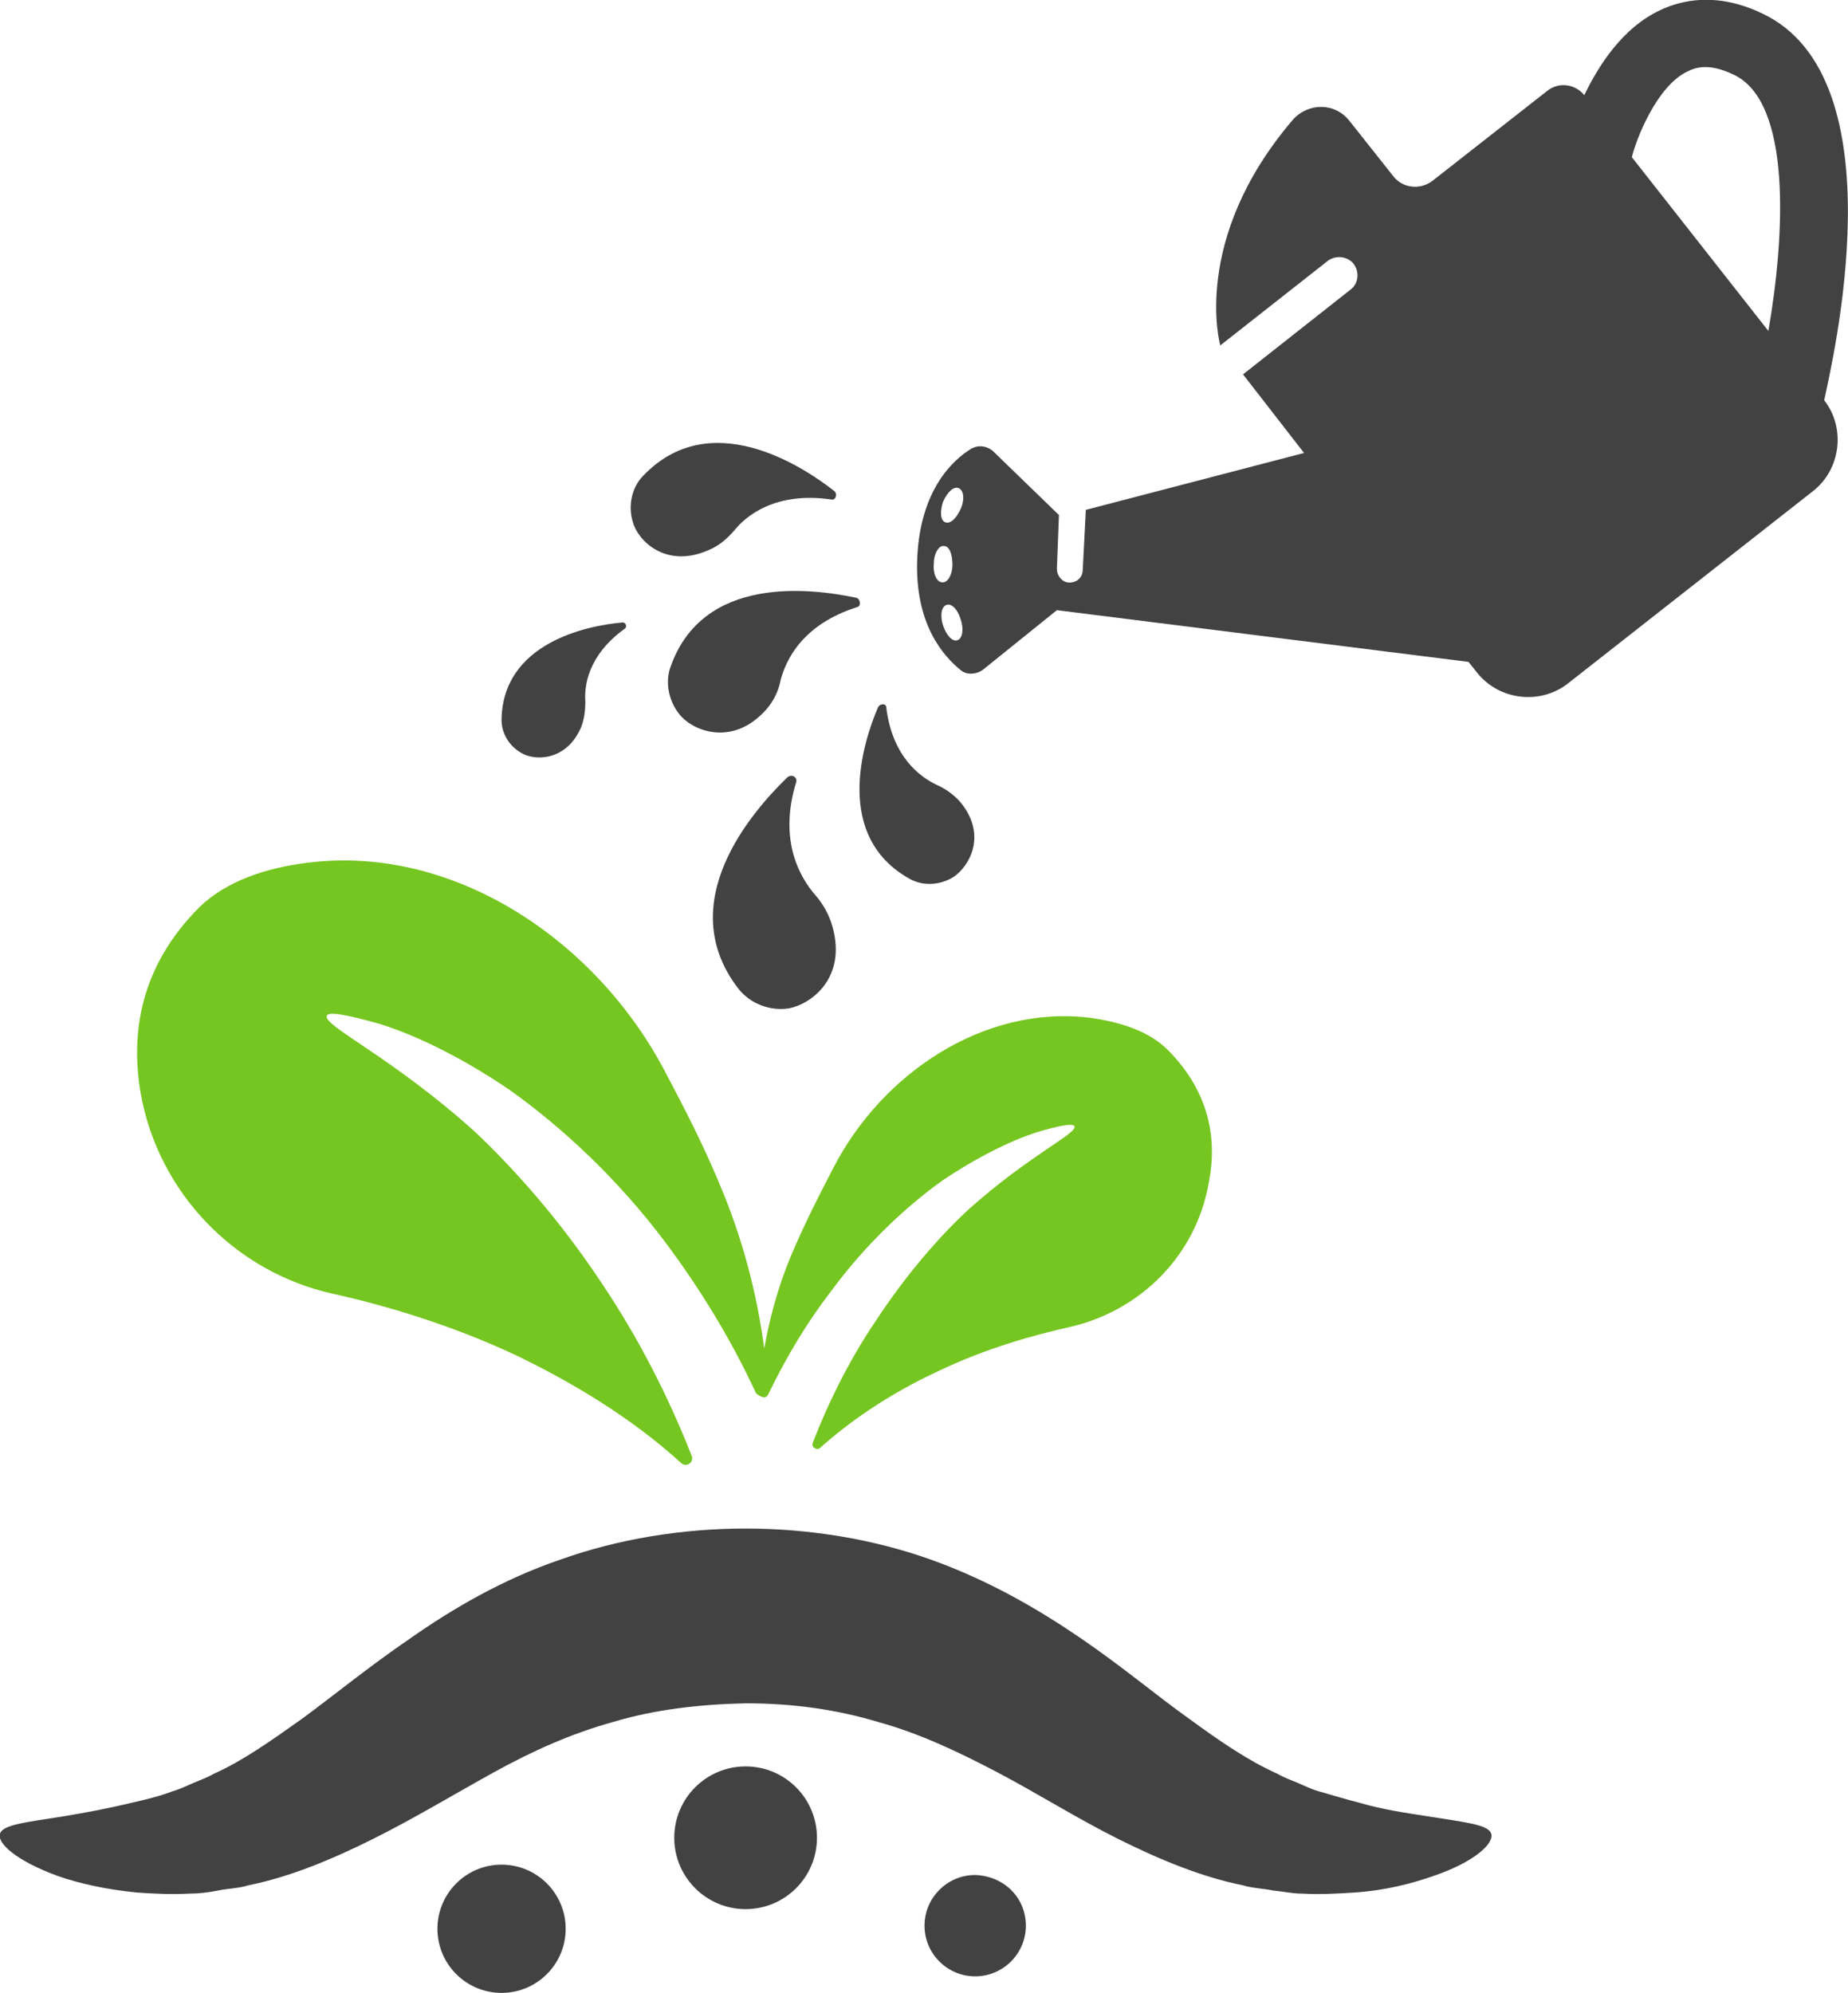 <?xml version="1.0" encoding="utf-8"?>
<!-- Generator: Adobe Illustrator 26.0.1, SVG Export Plug-In . SVG Version: 6.00 Build 0)  -->
<svg version="1.1" id="Layer_1" xmlns="http://www.w3.org/2000/svg" xmlns:xlink="http://www.w3.org/1999/xlink" x="0px" y="0px"
	 viewBox="0 0 178.7 192.7" style="enable-background:new 0 0 178.7 192.7;" xml:space="preserve">
<style type="text/css">
	.st0{fill:#75C620;}
	.st1{fill:#434243;}
	.st2{fill:#444445;}
	.st3{fill:#434343;}
	.st4{fill:#424242;}
</style>
<g>
	<path class="st1" d="M72.1,147.8c-6.1,0-12.3,1-17.9,3c-5.6,1.9-10.5,4.8-14.5,7.6c-4.1,2.8-7.5,5.6-10.5,7.8
		c-3.1,2.2-5.8,4.1-8.5,5.3c-0.7,0.4-1.3,0.6-2,0.9c-0.7,0.3-1.3,0.6-2,0.8c-1.3,0.5-2.6,0.8-3.9,1.1c-2.5,0.6-4.7,1-6.5,1.3
		c-3.7,0.6-6,0.8-6.3,1.7c-0.3,0.9,1.5,2.6,5.6,4.1c2,0.7,4.6,1.3,7.7,1.6c1.5,0.1,3.2,0.2,5,0.1c0.9,0,1.8-0.1,2.8-0.3
		c0.9-0.2,2-0.2,2.9-0.5c4-0.8,8.1-2.5,12.1-4.5c4-2,7.8-4.3,11.6-6.4c3.8-2.1,7.6-3.8,11.6-4.9c4-1.2,8.3-1.7,12.8-1.8
		c4.6,0,8.8,0.6,12.8,1.8c4,1.1,7.8,2.9,11.6,4.9c3.8,2,7.6,4.4,11.6,6.4c4,2,8.1,3.7,12.1,4.5c1,0.3,2,0.3,2.9,0.5
		c1,0.1,1.9,0.3,2.8,0.3c1.8,0.1,3.4,0,5-0.1c3.1-0.2,5.7-0.9,7.7-1.6c4.1-1.4,5.9-3.2,5.6-4.1c-0.3-0.9-2.6-1.1-6.3-1.7
		c-1.9-0.3-4.1-0.6-6.5-1.3c-1.2-0.3-2.5-0.7-3.9-1.1c-0.7-0.2-1.3-0.5-2-0.8c-0.7-0.3-1.3-0.5-2-0.9c-2.7-1.2-5.5-3.1-8.5-5.3
		c-3.1-2.2-6.4-5-10.5-7.8c-4.1-2.8-8.9-5.6-14.5-7.6C84.4,148.8,78.2,147.8,72.1,147.8z"/>
	<path class="st0" d="M112.9,101.5c-1.8-1.8-4.6-2.7-7.6-3.1c-10.2-1.2-20,5.4-24.7,14.5c-1.3,2.5-2.7,5.2-4.1,8.5
		c-1.3,3.1-2.1,6.2-2.6,9c-0.6-4.6-1.8-9.7-3.9-14.9c-1.9-4.7-3.9-8.5-5.7-11.9c-6.6-12.6-20.3-21.9-34.4-20.2
		c-4.2,0.5-8,1.8-10.6,4.3c-5.7,5.7-6.7,12.1-5.7,18c1.7,9.6,9.1,17.3,18.6,19.4c5,1.1,11.4,3,17.6,5.9c7.1,3.4,12.4,7.1,16.1,10.5
		c0.5,0.4,1.2-0.1,1-0.7c-2.4-6.1-5.3-11.6-8.5-16.4c-4-6.1-8.4-11.1-12.4-14.9c-8.2-7.4-14.8-10.3-14.4-11.3
		c0.2-0.4,1.9-0.1,5.1,0.8c3.2,1,7.6,3,12.6,6.4c4.9,3.5,10.3,8.4,15.1,14.8c3.2,4.3,6.2,9.1,8.7,14.5c0.1,0.1,0.9,0.8,1.2,0.1
		c1.9-3.9,3.8-7,6.1-10c3.4-4.6,7.3-8.2,10.8-10.7c3.6-2.4,6.8-3.9,9-4.6c2.3-0.7,3.6-0.9,3.7-0.6c0.3,0.7-4.4,2.8-10.3,8.1
		c-2.9,2.7-6,6.3-8.9,10.7c-2.3,3.4-4.4,7.4-6.1,11.8c-0.2,0.4,0.4,0.8,0.7,0.5c2.7-2.4,6.4-5.1,11.6-7.5c4.4-2.1,9-3.4,12.6-4.2
		c6.9-1.6,12.2-7,13.4-14C117.7,110.2,117,105.6,112.9,101.5z"/>
	<circle class="st1" cx="48.5" cy="186.5" r="6.2"/>
	<path class="st1" d="M99.2,186.2c0,2.7-2.2,4.9-4.9,4.9c-2.7,0-4.9-2.2-4.9-4.9c0-2.7,2.2-4.9,4.9-4.9
		C97.1,181.4,99.2,183.5,99.2,186.2z"/>
	<circle class="st1" cx="72.1" cy="177.7" r="6.9"/>
	<path class="st1" d="M170.4,1.3C166-0.8,162.6,0,160.5,1c-3.6,1.7-5.9,5.3-7.3,8.2l0,0c-0.9-1.1-2.5-1.3-3.6-0.4l-11.1,8.7
		c-1.2,0.9-2.9,0.7-3.8-0.5l-4.2-5.3c-1.4-1.8-4-1.8-5.5-0.1c-9.9,11.6-7,21.8-7,21.8l10.3-8.1c0.7-0.6,1.8-0.6,2.5,0.1
		c0.7,0.8,0.6,2-0.2,2.6l-10.4,8.2l5.9,7.6L105,49.3l-0.3,5.8c0,0.6-0.4,1.1-1,1.2c-0.8,0.2-1.5-0.5-1.5-1.3l0.2-5.2L96,43.6
		c-0.6-0.5-1.4-0.6-2.1-0.2c-1.8,1.1-4.9,4-5.2,10.5c-0.3,6.5,2.6,9.6,4.2,10.9c0.6,0.5,1.5,0.4,2.1,0l7.2-5.8l39.8,5l0.8,1
		c2.1,2.7,6.1,3.2,8.8,1.1l23.7-18.6c2.7-2.1,3.2-6.1,1.1-8.8l0,0C177.1,35.3,183.8,7.6,170.4,1.3z M92.9,59.9
		c0.3,0.9,0.2,1.8-0.3,2c-0.5,0.2-1.1-0.5-1.4-1.4c-0.3-0.9-0.2-1.8,0.3-2C92,58.3,92.6,58.9,92.9,59.9z M92.1,54.6
		c0,1-0.5,1.8-1,1.7c-0.5,0-0.9-0.8-0.8-1.8c0-1,0.5-1.8,1-1.7C91.8,52.8,92.1,53.6,92.1,54.6z M92.9,49.2c-0.4,0.9-1,1.5-1.5,1.3
		c-0.5-0.2-0.5-1.1-0.2-2c0.4-0.9,1-1.5,1.5-1.3C93.2,47.4,93.3,48.3,92.9,49.2z M171,32l-13.2-16.8c0.4-1.7,2.4-6.9,5.4-8.3
		c0.8-0.4,2.1-0.8,4.4,0.3C173.3,9.8,172.6,22.8,171,32z"/>
	<path class="st1" d="M74.1,68.6c0.7-0.8,1.2-1.8,1.4-2.9c0.5-1.8,2-5.3,7.4-7c0.4-0.1,0.3-0.8-0.1-0.9c-4.3-0.9-14.9-2.3-18,6.8
		c-0.5,1.5-0.1,3.4,1.1,4.7C67.3,70.8,71,72.1,74.1,68.6z"/>
	<path class="st1" d="M92.9,77.6c-0.6-0.7-1.4-1.3-2.3-1.7c-1.5-0.7-4.3-2.6-4.9-7.5c0-0.4-0.6-0.4-0.8,0C83.4,71.9,80.6,80.9,88,85
		c1.3,0.7,2.9,0.6,4.2-0.2C93.7,83.8,95.5,80.8,92.9,77.6z"/>
	<path class="st1" d="M68.5,53.2c1-0.4,1.8-1.1,2.5-1.9c1.1-1.4,4-3.8,9.4-3c0.4,0.1,0.6-0.5,0.3-0.8c-3.3-2.6-12.1-8.2-18.5-1.5
		c-1.1,1.1-1.5,2.9-1,4.5C61.7,52.3,64.4,55,68.5,53.2z"/>
	<path class="st1" d="M56.2,70.3c0.3-0.8,0.4-1.6,0.4-2.5c-0.1-1.4,0.2-4.4,3.8-7c0.3-0.2,0.1-0.7-0.3-0.6c-3.4,0.3-11.5,2-11.6,9.4
		c0,1.3,0.7,2.5,1.9,3.2C51.7,73.6,54.8,73.6,56.2,70.3z"/>
	<path class="st1" d="M80.5,89.6c-0.3-1.1-0.9-2.2-1.7-3.1c-1.3-1.5-3.6-5.1-1.8-10.9c0.1-0.5-0.5-0.8-0.9-0.4
		c-3.4,3.3-11.1,12.1-4.7,20.4c1.1,1.4,3,2.2,4.9,1.9C78.4,97.1,81.9,94.6,80.5,89.6z"/>
</g>
</svg>
